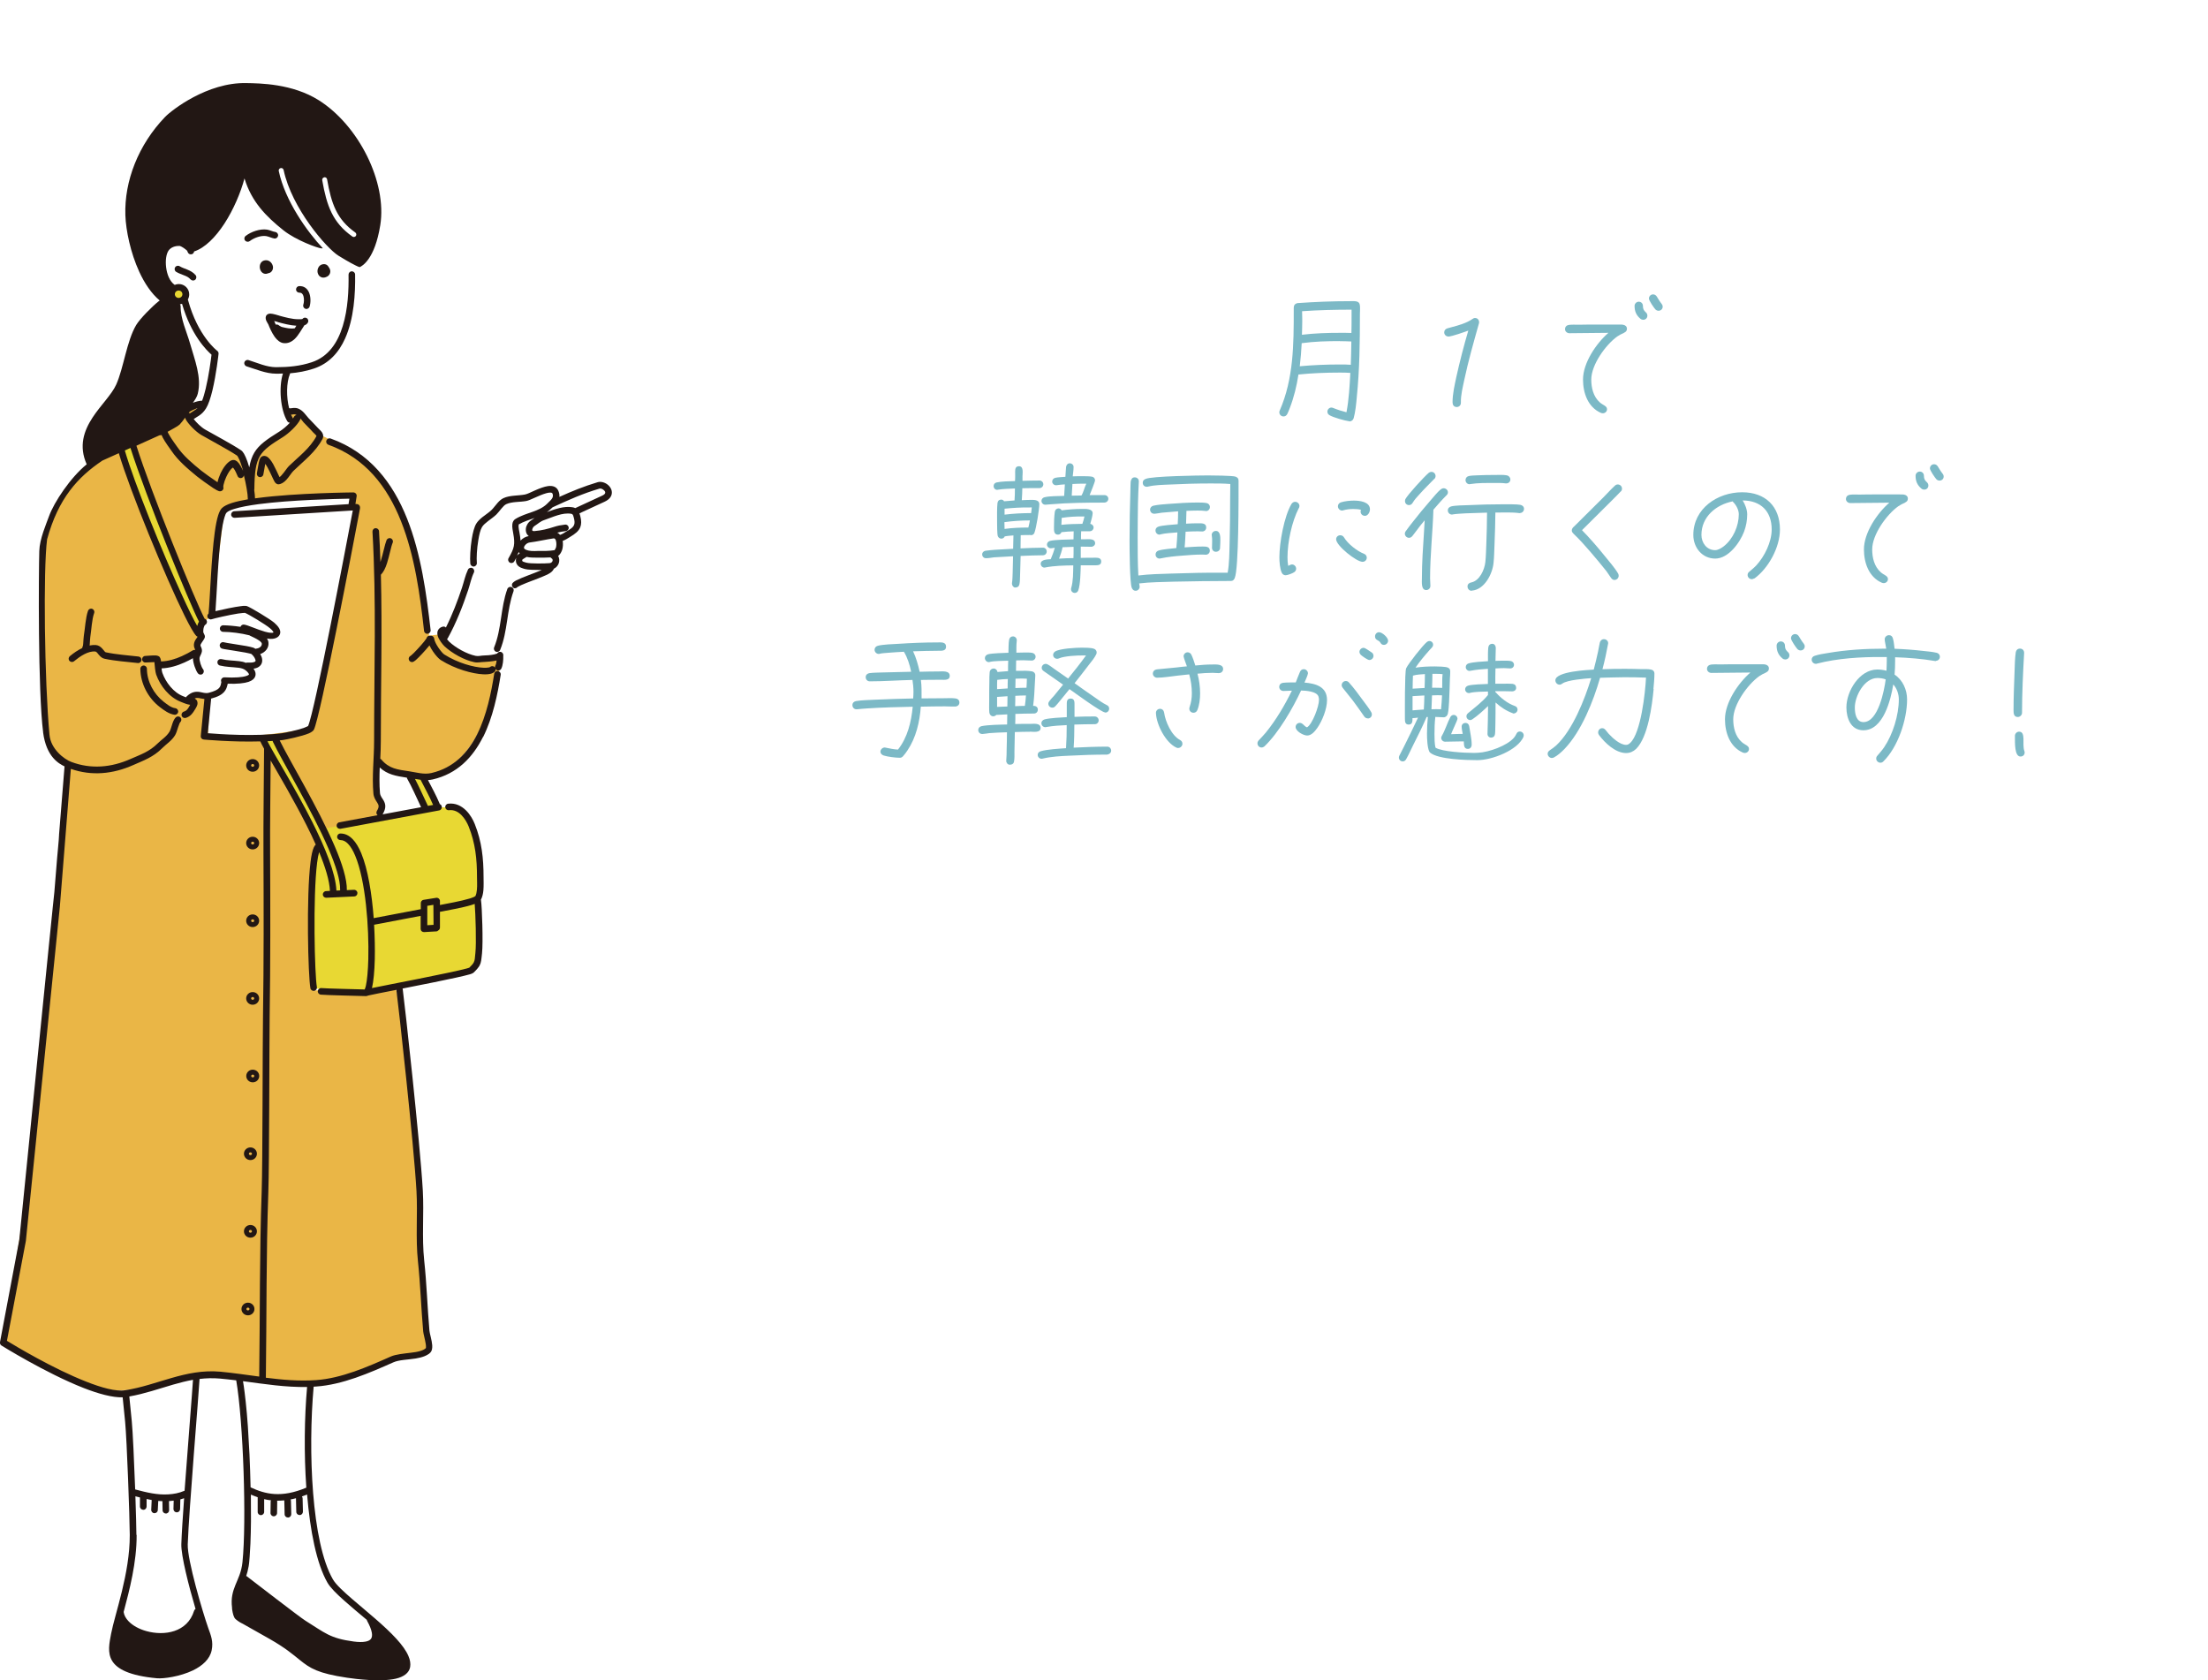 <?xml version="1.0" encoding="UTF-8"?>
<svg id="_レイヤー_11" data-name="レイヤー_11" xmlns="http://www.w3.org/2000/svg" xmlns:xlink="http://www.w3.org/1999/xlink" viewBox="0 0 286.02 217.64">
  <defs>
    <style>
      .cls-1, .cls-2 {
        fill: none;
      }

      .cls-3, .cls-4, .cls-5, .cls-6 {
        fill-rule: evenodd;
      }

      .cls-3, .cls-7 {
        fill: #fff;
      }

      .cls-4 {
        fill: #eab646;
      }

      .cls-2 {
        stroke: #999;
        stroke-width: .3px;
      }

      .cls-8 {
        fill: url(#_グリッド_0.5_インチ_線_4);
      }

      .cls-9 {
        fill: url(#_グリッド_0.5_インチ_線_4-2);
      }

      .cls-5 {
        fill: #005182;
      }

      .cls-10 {
        fill: #7cb9c6;
      }

      .cls-11 {
        fill: #221714;
      }

      .cls-6 {
        fill: #e8d833;
      }

      .cls-12 {
        clip-path: url(#clippath);
      }
    </style>
    <clipPath id="clippath">
      <rect class="cls-1" x="-61.8" y="217.64" width="400" height="452.77"/>
    </clipPath>
    <pattern id="_グリッド_0.5_インチ_線_4" data-name="グリッド 0.5 インチ (線) 4" x="0" y="0" width="72" height="72" patternTransform="translate(-17905.48 -4588.49) rotate(90) scale(.39)" patternUnits="userSpaceOnUse" viewBox="0 0 72 72">
      <g>
        <rect class="cls-1" width="72" height="72"/>
        <g>
          <line class="cls-2" x1="54" y1="71.75" x2="54" y2="144.25"/>
          <line class="cls-2" x1="18" y1="71.75" x2="18" y2="144.25"/>
        </g>
        <g>
          <line class="cls-2" x1="71.75" y1="18" x2="144.25" y2="18"/>
          <line class="cls-2" x1="71.75" y1="54" x2="144.25" y2="54"/>
        </g>
        <g>
          <line class="cls-2" x1="-.25" y1="18" x2="72.25" y2="18"/>
          <line class="cls-2" x1="54" y1="-.25" x2="54" y2="72.25"/>
          <line class="cls-2" x1="-.25" y1="54" x2="72.25" y2="54"/>
          <line class="cls-2" x1="18" y1="-.25" x2="18" y2="72.25"/>
        </g>
        <g>
          <line class="cls-2" x1="-72.25" y1="18" x2=".25" y2="18"/>
          <line class="cls-2" x1="-72.25" y1="54" x2=".25" y2="54"/>
        </g>
        <g>
          <line class="cls-2" x1="54" y1="-72.25" x2="54" y2=".25"/>
          <line class="cls-2" x1="18" y1="-72.25" x2="18" y2=".25"/>
        </g>
      </g>
    </pattern>
    <pattern id="_グリッド_0.5_インチ_線_4-2" data-name="グリッド 0.5 インチ (線) 4" patternTransform="translate(-17905.48 -4587.81) rotate(90) scale(.39)" xlink:href="#_グリッド_0.5_インチ_線_4"/>
  </defs>
  <g id="_方眼紙" data-name="方眼紙">
    <g class="cls-12">
      <g>
        <rect class="cls-7" x="-98.72" y="45.63" width="473.84" height="631.78"/>
        <rect class="cls-8" x="-98.72" y="45.63" width="473.84" height="631.78"/>
      </g>
      <g>
        <rect class="cls-7" x="-98.72" y="-579.16" width="473.84" height="631.78"/>
        <rect class="cls-9" x="-98.72" y="-579.16" width="473.84" height="631.78"/>
      </g>
    </g>
  </g>
  <g>
    <polygon class="cls-7" points="28.12 80.44 27.58 78.15 28.66 66.68 30.54 65.41 35.96 64.42 45.68 64.01 45.58 65.46 46.25 65.9 40.16 94.33 35.43 95.48 26.55 95.22 26.91 90.22 27.16 79.74 28.12 80.44"/>
    <polygon class="cls-7" points="24.16 90.68 21.58 89 20.28 85.88 22.87 85.88 25.64 84.47 25.64 82.85 26.27 80.3 28.2 79.62 31.9 78.83 35.96 81.92 35.17 82.35 34.01 82.35 34.37 83.44 32.93 84.56 33.57 85.74 32.17 86.21 32.54 87.47 29.67 88.24 29.22 88.15 28.49 89.59 26.91 90.22 25.19 90 24.16 90.68"/>
    <polygon class="cls-7" points="64.12 85.08 60.87 85.31 57.02 83 57.15 82.09 58.86 80.44 61.06 73.98 61.6 70.01 62.14 67.88 63.97 66.16 65.64 64.62 68.94 64.23 71.59 63.26 72.64 64.79 78 62.78 79.01 63.82 74.62 66.32 75.1 67.88 72.26 70.76 72.06 73.13 68.23 75.02 65.92 76.56 64.12 85.08"/>
    <path class="cls-7" d="M41.95,18.47l6.39,9.68s-1.98,4.63-2.33,6.19c-.35,1.55-1.29,11.76-4.89,12.91-3.6,1.15-4.18.62-4.18.62,0,0-.58,5.24,0,6.06s1.11.62,1.11.62l-4.67,4.04-1.15,2.89-1.09-2.56-5.37-3.66-1.33-1.06,2.17-1.63,1.49-7.15s-3.27-2.99-4.1-6.3c-.83-3.31-3.04-2.43-3.04-2.43l-.47-6.68,3.95-.3,1.82-8.56,15.68-2.68Z"/>
    <polyline class="cls-7" points="39.28 176.79 40.45 179.22 39.86 188.66 41.8 202.92 42.89 205.18 50.5 212.1 47.5 215.1 39.58 212.23 31.15 205.31 32.15 200.23 31.33 178.36 31.89 177.05"/>
    <polyline class="cls-7" points="25.31 176.79 25.31 180.79 23.8 200.36 26.49 211.14 18.75 213.32 15.01 210.71 17.36 199.75 16.4 180.14"/>
    <path class="cls-4" d="M37.28,53.28s.72-.74,3.67,2.87c0,0,3.94,1.07,8.83,6.85,0,0,5.47,6.9,5.8,19.34l1.79-.23s1.07,2.8,4.09,3.32l3.51-.31s-2.68,21.65-16.05,13.45c0,0-.41,2.49-.04,4.23,0,0,1.67,1.65.22,2.91,0,0-4.93,1.5-7.21,1.97,0,0-3.18,5.94-1.25,20.62l10.46-.59s1.57,3.33,1.91,12.27c.34,8.94,1.51,10.74,1.36,20.32,0,0,.25,7.22.69,11.81.44,4.59.59,3,.59,3,0,0-2.27.62-4.43.93-2.16.31-8.03,4.35-14.75,3.14,0,0-7.96-1.56-10.93-1.07,0,0-9.42,3.35-14.06,1.32l-10.81-5.06-.16-1.44,2.55-15.81,3.48-35.36.86-2.88-.3-1.89,1.81-17.63s-1.92-.3-2.75-2.61l-.53-15.53.07-11.87s1.97-6.51,6.59-9.48c4.62-2.97,8.64-3.91,8.64-3.91,0,0,3.34-3.13,4.71-3.37l-1.04,1.89,6.55,4.46,1.27,4.37.97-4.71s3.85-2.59,4.33-3.68l-.43-1.62h0Z"/>
    <path class="cls-6" d="M55.16,100.83l1.68,3.8s3.77-.96,4.92,4.28c0,0,1.21,5.84-.06,7.71,0,0,.83,7.18.09,8.46-.74,1.28-3.84,1.38-6.95,2.06l-7.53,1.29-6.72-.41s-.75-14.48.26-17.97l.63-.61s-7.11-12.9-7.47-13.5l1.65-.35,6.32,11.74,12.9-2.38-1.77-4.31,2.05.18h0Z"/>
    <path class="cls-6" d="M26.27,80.3l-9-22.52-1.5.62s8.26,22.09,9.75,23.53l.75-1.63h0Z"/>
    <path class="cls-6" d="M23.24,38.87s1.6-1.16.11-1.7c0,0-1.07,0-1.15.6,0,0,.49,1.2,1.05,1.1h0Z"/>
    <path class="cls-3" d="M46.25,65.9l-6.09,28.43s-10.25,1.85-13.21.86l.23-4.64c-.15-.49-1.11-.8-1.84-.62-.57.14-.84.82-1.6.5-1.34-.56-3.12-3.33-3.23-3.99-.1-.62,5.11-1.74,5.2-2.35.07-.5.21-1.01.46-1.5l-.31-1.46,1.52-1.4,1.61-13.03s.04-1.85,7.28-1.9l9.66-.8-.34,1.47.68.44h0Z"/>
    <path class="cls-11" d="M62.58,95.47c1.27-2.54,1.88-5.54,2.28-8.06.04-.23-.12-.45-.35-.49-.23-.04-.45.12-.49.35-.39,2.45-.97,5.35-2.2,7.82-1.2,2.39-3.03,4.37-5.95,5.04-.97.22-1.94-.09-2.88-.23-1.49-.22-2.58-.33-3.58-1.51-.04-.05-.1-.09-.15-.11.04-.76.07-1.53.07-2.28,0-7.2.19-14.38.01-21.56.32-.31.6-.86.8-1.51.3-.94.5-2.09.73-2.64.09-.22-.02-.47-.24-.56-.22-.09-.47.02-.56.24-.23.57-.44,1.74-.75,2.7-.01.04-.03.08-.04.12-.04-1.33-.1-2.65-.18-3.98-.01-.23-.22-.41-.45-.4-.23.01-.41.22-.4.45.52,9.04.21,18.06.21,27.13,0,2.24-.29,4.54-.09,6.78.04.49.26.82.47,1.15.09.15.19.29.2.46.02.18-.05.38-.22.66-.11.18-.07.42.09.55l-4.96.92c-.23.04-.38.27-.34.5.04.23.27.38.5.34l12.78-2.38c.23-.04.38-.27.34-.5-.03-.15-.13-.27-.26-.32,0-.02-.01-.04-.02-.06-.46-1.09-1.01-2.09-1.51-3.05.2-.01.4-.04.6-.08,3.2-.73,5.21-2.88,6.52-5.49ZM54.56,104.55l-5,.93c.51-.84.38-1.34.14-1.78-.16-.3-.44-.56-.48-1-.09-1.09-.07-2.19-.03-3.29,1,.92,2.09,1.1,3.52,1.32,0,.06.02.11.06.17.53.91,1.2,2.44,1.78,3.66ZM56.1,104.26l-.67.12c-.53-1.09-1.15-2.5-1.67-3.49.24.04.48.08.72.11.52,1.03,1.12,2.09,1.62,3.25Z"/>
    <path class="cls-11" d="M55.4,82.09c-.23.03-.44-.14-.47-.38-.5-4.53-1.2-9.73-2.99-14.22-1.76-4.42-4.59-8.16-9.4-9.88-.22-.08-.34-.32-.26-.55.08-.22.32-.34.55-.26,5.05,1.81,8.05,5.73,9.9,10.37,1.82,4.57,2.53,9.84,3.05,14.44.03.23-.14.45-.38.47Z"/>
    <path class="cls-11" d="M64.36,86.79c-.07-.04-.13-.09-.17-.16.03.14-.02.28-.12.38-.11.11-.28.2-.51.26-.24.06-.57.09-.96.07-1.37-.06-3.62-.66-5.51-1.85-.23-.15-.64-.57-.99-1.09-.18-.26-.34-.54-.47-.81-.02.03-.05.06-.07.09-.5.62-1.3,1.47-1.7,1.82-.17.14-.3.22-.37.24-.23.07-.46-.06-.53-.29-.06-.21.05-.43.24-.51.03-.02.24-.2.41-.37.57-.57,1.42-1.52,1.64-1.89h0c.04-.19.19-.33.39-.34.04,0,.08,0,.12,0,.23-.03.45.13.48.37.05.36.3.81.57,1.21.27.39.57.74.74.85,1.75,1.11,3.82,1.67,5.09,1.72.25.01.46,0,.63-.03.09-.02.16-.02.2-.06.17-.16.44-.16.6.01.02.02.04.05.06.07-.02-.09,0-.19.04-.27.09-.18.14-.42.16-.66-.58.13-1.37.18-1.6.19-.45,0-.83.13-1.29.03-1.29-.26-2.9-1.16-3.85-2.05-.23-.22-.74-.84-.89-1.36-.09-.32-.06-.61.1-.83.11-.15.27-.29.54-.36.16-.05.32,0,.42.11.83-1.65,1.51-3.44,2.08-5.14.26-.79.42-1.6.78-2.36.1-.21.36-.3.57-.2.21.1.3.36.2.57-.35.73-.49,1.51-.74,2.26-.7,2.1-1.57,4.31-2.65,6.26-.03.05-.06.09-.1.12.11.14.21.25.28.32.85.8,2.28,1.6,3.43,1.84.39.08.72-.05,1.11-.05.19,0,.83-.03,1.32-.14.13-.03.3-.09.36-.11.08-.15.26-.25.44-.22.23.04.39.26.35.49,0,.01,0,.02,0,.04.02.49-.04,1.23-.26,1.66-.11.21-.37.29-.58.18Z"/>
    <path class="cls-11" d="M64.24,84.41c-.22-.09-.32-.34-.23-.56.98-2.4.83-5.14,1.71-7.56.08-.22.33-.33.55-.25.22.08.33.33.25.55-.89,2.43-.74,5.18-1.73,7.59-.09.22-.34.32-.56.23Z"/>
    <path class="cls-11" d="M66.48,76.14c.19.11.42.06.55-.1.04-.02.28-.16.48-.25.8-.36,2.13-.82,2.77-1.1.25-.11.68-.27,1-.49.22-.15.38-.33.47-.54.66-.31.87-1.1.55-1.66.05-.04.11-.08.15-.13.19-.19.33-.51.38-.69.09-.3.12-.72.06-1.12.33-.12.63-.31.93-.5.69-.41,1.15-.77,1.35-1.28.14-.36.16-.81,0-1.43-.03-.12-.07-.24-.11-.36l3.27-1.51c.64-.3.88-.7.92-1.06.06-.44-.19-.89-.58-1.18-.38-.28-.87-.4-1.26-.28-1.79.54-3.31,1.16-4.95,1.9.03-.24-.01-.5-.14-.8-.22-.5-.7-.68-1.33-.6-.51.07-1.15.32-1.73.58-.51.23-.98.46-1.25.51-.88.17-1.97.09-2.79.47-.26.12-.51.33-.74.59-.28.31-.54.68-.78.92-.32.32-.8.63-1.22.96-.32.26-.61.54-.79.84-.25.41-.45,1.16-.58,1.99-.19,1.18-.25,2.52-.19,3.17.02.23.23.41.46.39.23-.02.41-.23.39-.46-.06-.61,0-1.86.19-2.96.11-.7.26-1.33.47-1.68.17-.29.48-.54.8-.79.38-.29.78-.57,1.07-.85.21-.21.44-.51.68-.8.19-.22.38-.44.6-.54.77-.35,1.78-.25,2.6-.41.52-.1,1.64-.74,2.56-1,.2-.06.38-.09.55-.09.12,0,.22.02.27.12.14.3.04.53-.11.73-.1.13-.22.25-.35.37-.02.01-.03.03-.05.05-.06.05-.11.11-.16.16-.54.54-1.21.81-1.89,1.06-.77.27-1.56.51-2.25.94-.2.12-.34.35-.38.64-.06.4.07.96.11,1.2.26,1.45.15,1.92-.6,3.22-.12.2-.05.47.16.58.2.12.46.05.58-.16.09-.16.17-.31.25-.45-.07.27-.05.49.01.67.1.29.33.48.6.6.2.09.42.14.55.18.3.09,1.3.12,2.15.12-.07.03-.14.06-.2.08-.74.32-2.38.89-3.1,1.26-.28.14-.45.3-.51.39-.12.2-.05.46.15.58ZM66.98,71.96c.08-.16.15-.31.21-.45.04.06.08.12.13.17-.07.04-.13.09-.19.13-.06.05-.11.1-.15.15ZM69.28,67.07c-.15.11-.31.22-.49.34-.37.23-.62.65-.67,1.04-.04.31.03.61.2.82.05.06.11.12.17.17h0c-.39.05-.78.28-1.06.58-.02-.32-.07-.68-.15-1.11-.03-.14-.09-.42-.11-.69,0-.1.01-.25.02-.29.64-.38,1.36-.59,2.06-.84.01,0,.02,0,.03-.01ZM74.51,65.81c-.1-.05-.22-.09-.37-.11-1.08-.18-2.26.25-3.3.63.21-.14.42-.31.61-.5.04-.04.08-.08.13-.12,2.1-.97,3.88-1.77,6.07-2.42.16-.05.36.03.51.15.14.1.26.24.24.39-.02.15-.17.27-.44.39l-3.46,1.6ZM72.2,68.99c.33-.09.65-.15,1.1-.2.23-.03.4-.24.37-.47-.03-.23-.24-.4-.47-.37-.59.07-.98.15-1.41.29-.82.26-1.58.47-2.57.55-.11,0-.19,0-.24-.04-.07-.07-.03-.2.01-.31.05-.12.13-.23.24-.3.49-.31.75-.61,1.3-.79,1.04-.35,2.32-1,3.47-.8.15.03.21.12.25.23.03.1.06.2.09.3.1.39.12.67.03.9-.14.36-.51.57-1,.86-.27.16-.52.35-.82.44-.1-.12-.21-.22-.35-.28ZM69.58,71.37c-.52,0-.97.04-1.46-.17-.12-.05-.2-.11-.23-.19-.05-.12.03-.26.12-.38.14-.18.36-.33.58-.36.91-.11,2.23-.41,3.14-.54h0c.18,0,.24.16.29.32.08.29.06.64,0,.87-.02.08-.15.29-.18.34-.74.12-1.49.11-2.24.1ZM68.23,72.89c-.1-.03-.27-.06-.43-.13-.06-.03-.13-.05-.15-.12-.01-.04-.01-.08,0-.14.03-.02.11-.08.16-.12.15-.09.31-.18.41-.25.44.11.88.09,1.36.1.58,0,1.16.01,1.74-.03.03.05.08.09.13.12.28.16.12.58-.24.62-.62.06-2.55.08-2.97-.05Z"/>
    <path class="cls-11" d="M42.38,35.82c-.41.22-.71.15-.92,0-.24-.17-.37-.5-.33-.82.04-.33.24-.63.56-.74.27-.09.47-.04.62.04.12.07.21.17.27.3.03.03.05.06.07.1.14.22.18.48.09.71-.06.16-.17.31-.37.42Z"/>
    <path class="cls-11" d="M5.58,94.84c.42,3.28,2.12,4.09,2.78,4.43l-.71,8.82s0,.03,0,.05c0,.45-.26,2.99-.25,2.98l-.36,4.44c-.02-.07-4.54,45.02-4.54,45.02L0,173.84c-.03.17.04.35.19.44,0,0,5.74,3.58,10.64,5.5,1.94.76,3.75,1.25,5.06,1.21.05.61.27,2.61.32,3.18.22,2.25.59,12.38.6,14.64.02,4.99-1.93,10.24-2.42,12.81-.22,1.18-.51,2.45.14,3.51.63,1.03,2.2,1.92,5.82,2.25.82.07,2.96-.21,4.66-1.03,1.21-.59,2.18-1.45,2.41-2.6.23-1.13-.09-1.9-.45-2.9-.71-2.01-2.72-8.81-2.65-10.82.15-4.32,1.43-19.49,1.53-21.42.85-.1,1.72-.13,2.63-.05.71.06,1.42.15,2.12.23.92,5.37,1.35,18.3.81,23.54-.13,1.3-.58,2.14-.92,2.98-.34.85-.59,1.7-.43,2.93,0,.1,0,.19.02.28.08.48.19.99.44,1.2.34.29.61.45.91.59l3.45,1.95c2.07,1.17,3.08,2.05,3.94,2.74,1.35,1.09,2.34,1.74,6.15,2.31,1.07.16,4.33.58,6.31.12,1.03-.24,1.72-.75,1.85-1.51.07-.44,0-.92-.23-1.44-.29-.68-.83-1.42-1.53-2.19-1.55-1.71-3.88-3.56-5.72-5.15-1.17-1.01-2.14-1.9-2.53-2.58-2.76-4.78-3.23-16.66-2.49-24.95.11,0,.21-.01.32-.02,3.43-.23,6.91-1.76,10-3.13.73-.33,1.9-.34,2.9-.5.8-.13,1.5-.36,1.91-.78.17-.17.26-.51.23-.93-.04-.63-.33-1.52-.36-1.89-.27-3.03-.35-6.07-.68-9.1-.32-2.97-.01-6.08-.18-9.07-.35-6.14-2.35-24.27-2.6-26.06,0-.03-.01-.06-.02-.09,1.32-.26,2.77-.55,4.12-.82,2.06-.42,3.87-.81,4.59-1.02.28-.08.45-.18.49-.22.41-.4.64-.67.78-.93.21-.39.22-.76.31-1.55.16-1.43,0-6.09-.13-6.88,0-.02,0-.05-.02-.07,0-.01.02-.03.02-.04.17-.32.27-.75.31-1.2.05-.6.02-1.24.02-1.7,0-2.44-.23-4.61-1.14-6.88-.21-.53-.58-1.22-1.13-1.76-.59-.58-1.36-.99-2.32-.87-.23.03-.4.24-.37.47.03.23.24.4.47.37.67-.08,1.21.22,1.62.63.45.45.76,1.04.94,1.48.87,2.17,1.08,4.23,1.08,6.56,0,.44.04,1.05-.01,1.62-.03.31-.08.61-.2.84-.03.02-.12.07-.19.11-.15.07-.33.13-.54.2-1.15.35-3.01.67-3.86.84v-.45s0-.08,0-.13c-.04-.23-.26-.39-.49-.35l-1.63.26c-.21.03-.36.21-.36.42v.79s-6.1,1.16-6.1,1.16c-.24-3.14-.75-6.34-1.62-8.42-.32-.76-.69-1.38-1.1-1.8-.47-.49-1.01-.75-1.6-.74-.24,0-.42.2-.42.43,0,.24.2.42.43.42.37,0,.69.18.98.48.35.36.66.89.93,1.54,1.36,3.24,1.8,9.28,1.7,13.39-.04,1.49-.15,2.73-.32,3.48-.04.18-.11.36-.15.46-.99-.03-5.02-.12-5.6-.18-.23-.03-.44.14-.47.38-.03.23.14.44.38.47.63.07,5.25.17,5.82.19.09,0,.18-.01.28-.06.04,0,.07-.01.11-.03.02,0,.06-.01.09-.02.44-.1,1.8-.37,3.5-.7,0,.02,0,.03,0,.05.25,1.79,2.25,19.87,2.6,25.99.17,3.01-.13,6.13.19,9.12.32,3.03.41,6.06.68,9.09.03.32.24,1.03.33,1.62.02.16.04.32.03.44,0,.03-.01.08-.02.1-.18.17-.43.28-.73.37-.36.11-.78.17-1.2.22-.94.12-1.93.2-2.6.49-3,1.33-6.37,2.83-9.71,3.06-2.19.15-4.34-.04-6.48-.31,0-.02,0-.04,0-.06.11-8.21.03-15.85.32-24,.13-3.64.12-18.82.17-22.69.11-7.02.09-14.22.06-21.24-.02-3.83.04-7.79.07-11.96,1.24,2.15,3.06,5.25,4.63,8.35.43.85.84,1.7,1.21,2.54-.09.09-.19.22-.26.39-.17.37-.31,1.01-.41,1.84-.57,4.49-.32,14.85-.02,16.38.04.23.27.38.5.34.23-.04.38-.27.34-.5-.29-1.5-.53-11.7.03-16.11.07-.56.16-1.03.26-1.36.79,1.91,1.34,3.67,1.4,5.02h0s-.51.03-.51.03c-.23.01-.42.21-.41.45.01.24.21.42.45.41l3.62-.17c.24-.01.42-.21.41-.45-.01-.24-.21-.42-.45-.41l-.92.04c.03-1.39-.6-3.42-1.57-5.68-2.14-4.99-5.88-11.14-7.13-13.71.14-.02.28-.03.41-.05.44-.06,2.48-.48,3.39-.87.35-.15.56-.34.63-.47.83-1.63,5.04-23.7,5.84-27.94l.13-.7c.02-.12,0-.19,0-.19h0s0,0,0,0c-.01-.23-.22-.41-.45-.4h-.14s.16-1.01.16-1.01c.02-.12-.02-.25-.1-.34-.08-.09-.2-.15-.33-.15,0,0-7.35.06-12.37.72-.12.02-.25.03-.37.05,0-.01,0-.03,0-.05,0-.24-.04-.6-.1-1.03.01-.04.02-.08.02-.12.02-2.14.18-3.36.72-4.28.55-.92,1.47-1.52,2.98-2.46.72-.45,1.85-1.49,2.23-2.25.03-.05.04-.11.04-.17.13.16.25.33.39.5.4.44.84.84,1.24,1.3.08.09.22.21.34.33.04.04.09.11.11.15-.85,1.61-2.33,2.68-3.59,3.91-.24.24-.57.78-.94,1.18-.08.09-.17.18-.26.24-.01-.03-.03-.05-.04-.08-.2-.41-.48-1.05-.77-1.58-.26-.47-.56-.85-.81-.99-.22-.12-.44-.13-.64-.04-.1.05-.24.17-.33.42-.13.38-.24,1.28-.34,1.75-.05.23.09.46.32.51.23.05.46-.09.51-.32.07-.31.14-.82.22-1.23,0-.05.02-.11.03-.16.1.13.2.29.3.47.37.67.72,1.53.91,1.85.16.27.38.33.47.33.35,0,.73-.23,1.06-.59.35-.38.66-.91.9-1.14,1.34-1.3,2.89-2.45,3.78-4.16.15-.29.1-.58-.07-.84-.14-.21-.39-.41-.51-.55-.4-.45-.84-.86-1.24-1.3-.41-.46-.68-.93-1.26-1.2-.23-.11-.47-.12-.7-.11-.19.01-.38.08-.55.03-.37-1.44-.36-3.33.11-4.44.01-.03.02-.05.02-.08,1.04-.09,2.05-.27,3.07-.61,1.97-.65,3.25-2.1,4.05-3.89,1.16-2.57,1.34-5.85,1.3-8.29,0-.24-.2-.42-.43-.42-.24,0-.42.2-.42.43.03,1.95-.07,4.45-.75,6.66-.65,2.12-1.84,3.97-4.02,4.69-1.51.5-3.02.64-4.61.64-1.23,0-2.42-.56-3.58-.92-.22-.07-.46.06-.53.28-.07.22.06.46.28.53,1.23.38,2.52.95,3.83.95.3,0,.59,0,.88-.02-.57,1.76-.32,4.73.56,6.17.08.13.21.2.34.2-.42.46-.96.9-1.35,1.14-1.66,1.03-2.66,1.73-3.26,2.74-.31.52-.51,1.12-.65,1.9-.08-.27-.16-.52-.24-.75-.14-.41-.3-.76-.44-1.01-.13-.22-.27-.38-.4-.46-1.18-.79-3.37-1.95-4.63-2.67-.52-.3-1.13-.9-1.49-1.36.24-.17.46-.29.67-.43.33-.22.63-.48.93-.96.31-.5.59-1.35.82-2.3.51-2.12.8-4.76.8-4.76.02-.15-.05-.3-.17-.39,0,0-2.51-1.87-3.79-6.6,0-.02-.01-.04-.02-.05.12-.2.18-.42.18-.67,0-.73-.6-1.33-1.35-1.33-.19,0-.36.04-.53.11-.01-.01-.02-.02-.04-.03-.63-.47-.96-1.36-1.07-2.24-.11-.87,0-1.74.33-2.2.3-.4.85-.6,1.37-.57.03,0,.07,0,.1,0,.29.12.6.32.92.61.03.05.05.11.07.17.07.23.3.35.53.29.17-.05.29-.2.3-.36,1.4-.45,2.78-1.85,3.93-3.61,1.18-1.82,2.11-4.01,2.6-5.85.91,3,2.76,4.9,5.06,6.73,1.61,1.28,4.43,2.3,4.91,2.33.06,0,.12,0,.17-.02-2.04-2.17-4.88-6.14-5.7-10-.04-.17.07-.34.25-.38.17-.04.34.07.38.25,1.05,4.96,5.56,10.13,7.09,11.09.4.25,1.44.88,2.19,1.25.24.12.44.21.57.24.31-.13,1.96-1,2.67-5.44.89-5.57-2.8-12.92-7.97-16.18-3.43-2.16-7.64-2.19-9.4-2.22-5.03-.11-9.65,3.5-10.5,4.38-3.46,3.59-5.3,8.31-5.15,12.74.07,1.98.67,4.86,1.79,7.3.69,1.51,1.59,2.85,2.66,3.74-.05.03-.1.07-.15.11-.82.65-2.42,2.26-2.9,3.07-1.23,2.07-1.62,5.56-2.59,7.72-.59,1.3-2.02,2.67-3.06,4.26-1.13,1.73-1.81,3.7-.76,6.06,0,0,0,0,0,0-2.1,1.7-4.23,4.91-4.88,6.72-.36,1.01-1.22,2.94-1.26,4.51-.08,2.66-.19,18.14.5,23.5ZM6.09,69.92c.73-5.52,0-.03.01-.05,1.45-5.33,4-8.09,7.16-10.21l2.13-.96c1.46,4.91,6.01,15.97,8.51,21.03.68,1.38,1.23,2.33,1.52,2.63.05.05.12.09.18.11-.09.13-.19.27-.28.41-.14.24-.22.49-.2.75,0,.13.05.27.11.4.02.04.04.11.06.15-.1-.02-.21,0-.3.05-.44.27-.93.53-1.44.76-.83.37-1.74.65-2.63.68-.02,0-.04,0-.06,0,0-.06-.01-.11-.02-.16-.04-.25-.14-.4-.19-.45-.07-.06-.22-.14-.45-.16-.4-.03-1.2.06-1.37.06-.24,0-.42.19-.42.43,0,.24.19.43.43.42.13,0,.82-.03,1.16-.05.03.41.12,1.32.23,1.61.53,1.49,1.71,2.97,3.23,3.55.22.08.56.24.89.32.1.02.2.04.29.05-.01.02-.02.03-.03.05-.21.36-.37.71-.79.83-.23.07-.35.31-.29.53.07.23.31.35.53.29.64-.19.94-.66,1.27-1.21.19-.32.36-.63.19-1.02-.04-.09-.12-.17-.2-.21-.03-.04-.06-.07-.1-.09.28-.1.52-.06.77,0,.16.03.32.06.49.08l-.47,4.79c-.01.11.02.23.1.31.07.09.18.14.29.15,0,0,3.71.35,7.32.24.11.23.27.56.49.95,0,0,0,.02,0,.02-.03,4.71-.1,9.14-.08,13.42.03,7.02.05,14.2-.06,21.22-.06,3.87-.04,19.04-.17,22.68-.29,8.15-.21,15.78-.32,23.98-1.67-.22-3.34-.47-5.02-.63-2.29-.21-4.34.24-6.36.82-1.96.56-3.88,1.26-5.99,1.58-1.21.19-3.06-.33-5.06-1.12-4.24-1.66-9.11-4.58-10.25-5.28l2.46-12.98s0-.03,0-.04c0,0,4.38-43.11,4.39-43.17l1.43-17.89c2.69.94,5.44.68,8.09-.5,1.33-.59,2.58-1.01,3.77-2.21.55-.55,1.18-.91,1.64-1.65.14-.23.27-.63.39-1.03.05-.16.11-.32.17-.46.04-.08.07-.16.11-.2.18-.16.19-.43.04-.6-.16-.18-.43-.19-.6-.04-.17.15-.33.45-.45.81-.13.38-.24.83-.38,1.06-.42.68-1.01,1-1.51,1.5-1.11,1.11-2.28,1.48-3.52,2.03-2.52,1.12-5.14,1.35-7.69.39-.96-.36-2.66-1.68-2.83-3.51-.65-6.99-.82-21.47-.31-25.3ZM42,22.96c.17-.03.34.09.37.26.55,3.14,1.24,5.18,3.65,6.89.14.1.18.3.08.45-.1.14-.3.18-.45.08-2.57-1.82-3.32-3.97-3.91-7.3-.03-.17.09-.34.26-.37ZM37.7,53.7s.06,0,.09,0c.17-.02.34-.07.51,0,.04.02.07.04.11.06-.14.02-.26.1-.33.23-.04.07-.08.15-.13.22-.01-.04-.03-.07-.05-.11-.07-.12-.14-.25-.21-.4ZM56.15,119.79l-.8.05v-2.51s.79-.13.79-.13l.02,2.59ZM48.19,127.95c.19-.8.32-2.12.36-3.71.03-1.34,0-2.88-.09-4.47.01,0,.03,0,.04,0l5.99-1.14v1.67c0,.12.04.23.12.31.09.08.2.12.32.12l1.57-.09c.11,0,.21-.05.28-.13.13-.07.21-.21.21-.37v-2.05s.05,0,.08,0c.83-.17,2.8-.5,4.01-.87.15-.04.28-.09.41-.14.11,1.28.23,5.1.09,6.35-.07.63-.05.93-.22,1.24-.1.19-.28.38-.57.67-.05.02-.19.06-.32.1-1.05.29-3.71.83-6.34,1.36-2.41.48-4.8.94-5.95,1.18ZM25.78,80.52c-.06.09-.11.19-.15.3-.03.08-.06.17-.08.26-.48-.82-1.17-2.23-1.96-3.97-2.57-5.6-6.2-14.57-7.42-18.76l.73-.33c1.98,6.22,7.66,20.19,8.88,22.5ZM23.63,38.11c0,.27-.22.48-.49.48s-.49-.21-.49-.48c0-.27.22-.48.49-.48s.49.21.49.48ZM24.98,52.19s0-.01.01-.02c.28-.39.54-.79.63-1.18.53-2.12-.41-4.41-.99-6.46-.44-1.56-1.25-3.21-1.23-4.85,0-.1-.03-.19-.09-.27.1-.01.19-.03.27-.06,1.17,4.05,3.19,6.04,3.82,6.59-.08.68-.35,2.72-.76,4.42-.14.58-.29,1.11-.46,1.54-.39,0-.83.13-1.21.28ZM24.62,53.54c-.05-.03-.11-.05-.17-.05.05-.07.1-.13.13-.17.11-.07.44-.25.81-.39.06-.02.13-.05.19-.07-.16.15-.32.26-.5.37-.15.09-.3.19-.47.3ZM31.53,61.07c-.25-.56-.54-1.07-.8-1.29-.26-.22-.52-.25-.76-.15-.52.22-1.05.93-1.4,1.68-.18.4-.32.81-.39,1.15l-.08-.05c-.67-.44-1.66-1.16-1.99-1.42-1.21-.98-2.36-1.95-3.19-3.16-.19-.28-.63-.86-.94-1.39-.11-.19-.21-.36-.27-.51.21-.11.57-.32.84-.47.33-.18.61-.36.72-.47.19-.19.46-.55.72-.9.01.08.04.17.09.26.27.51,1.24,1.56,2.03,2.01,1.24.72,3.41,1.86,4.58,2.64.05.03.09.1.14.19.13.21.25.51.37.85.11.31.21.65.31,1.01ZM32.18,64.66c-.82.14-1.55.3-2.12.48-.63.2-1.09.44-1.33.69-.17.17-.33.48-.47.92-.17.54-.32,1.3-.44,2.19-.46,3.34-.61,8.53-.8,10.5,0,0,0,.02,0,.03-.13.11-.2.29-.14.47.07.22.32.34.54.27.36-.12,2.2-.55,3.42-.74.39-.06.82-.09.89-.09.49.19,2.68,1.51,3.24,1.99.1.08.28.24.4.42.02.03.05.08.06.12-.07.05-.18.06-.3.05-.24,0-.52-.06-.81-.14-1.03-.29-2.21-.86-2.71-.92-.2-.03-.39.1-.46.29-.8-.12-1.62-.19-2.24-.2-.24,0-.43.19-.43.42,0,.24.19.43.42.43.94,0,2.38.18,3.41.45.02.01.04.03.06.04.27.14.79.35,1.19.63.11.07.2.15.27.24.04.04.07.09.08.13.06.4-.34.64-.71.68-.04,0-.08.02-.12.03-.02-.01-.03-.02-.05-.04-.05-.04-.14-.09-.28-.13-.18-.06-.48-.12-.83-.19-.78-.14-1.85-.29-2.47-.4-.18-.03-.37-.07-.4-.08-.2-.08-.44,0-.54.2-.11.21-.03.47.18.58.04.02.17.07.38.1.54.1,1.81.27,2.7.44.34.06.72.16.78.18.19.15.41.41.51.68.03.09.07.19.03.26-.02.04-.07.07-.14.1-.28.12-.68.07-.97.08-.05,0-.09.01-.14.03-.27-.12-.57-.18-.84-.21-.81-.1-1.53-.08-2.32-.27-.23-.05-.46.09-.51.32-.05.23.09.46.32.51.83.2,1.57.19,2.42.29.31.04.66.12.92.34.15.12.27.24.35.36.03.05.06.09.07.13,0,.01.01.03,0,.04-.01.03-.05.05-.09.08-.07.04-.15.08-.25.11-.54.18-1.47.25-2.83.18-.24-.01-.44.17-.45.4,0,.07.01.14.04.21,0,.01,0,.03-.01.05-.05.26-.08.5-.28.72-.22.24-.61.43-1.33.62-.44.11-.79-.04-1.16-.1-.52-.08-1.06-.05-1.72.58-.03.03-.06.07-.08.11-.12-.05-.24-.1-.33-.13-1.29-.49-2.27-1.77-2.73-3.04-.05-.13-.08-.34-.1-.58,0,0,.02,0,.02,0,.99-.04,2.01-.34,2.94-.76.38-.17.75-.36,1.1-.56.01.6.35,1.59.65,1.97.15.18.41.22.6.07.18-.15.22-.41.07-.6-.23-.29-.51-1.11-.46-1.5.02-.13.1-.26.16-.39.08-.16.13-.32.15-.47.01-.15-.02-.3-.08-.45-.04-.09-.1-.18-.11-.27,0-.13.07-.24.15-.36.14-.22.31-.43.39-.63,0-.02.07-.15,0-.34-.02-.05-.14-.31-.18-.39,0-.19,0-.4.06-.6.04-.16.1-.31.23-.39.2-.13.25-.39.12-.59-.06-.09-.14-.15-.24-.18-1.26-2.4-6.9-16.31-8.83-22.4l2.99-1.35s.06-.01.09-.01h0c.06,0,.12,0,.18-.03.04.1.09.21.14.32.32.62.9,1.38,1.13,1.72.87,1.28,2.08,2.31,3.35,3.35.34.27,1.36,1.02,2.06,1.48.35.23.64.38.76.41.22.05.36-.04.43-.1.1-.09.18-.22.13-.42-.02-.07,0-.19.03-.32.06-.29.19-.66.35-1.01.23-.5.53-1,.86-1.21.03.04.08.09.12.14.17.24.34.6.49.97.09.22.34.32.56.22.14-.06.23-.19.25-.33.3,1.2.51,2.46.51,3.02,0,.06.01.12.04.17ZM34.65,96.01c.22-.01.45-.03.67-.04,0,.04.02.07.03.11,1.16,2.46,5.02,8.76,7.21,13.86.91,2.12,1.53,4.02,1.5,5.33,0,.02,0,.04,0,.06l-.48.02c-.1-2.25-1.47-5.58-3.13-8.89-2.22-4.4-4.96-8.78-5.8-10.44ZM26.91,95l.43-4.37s0-.09,0-.14c.92-.24,1.4-.54,1.68-.85.3-.33.39-.68.48-1.08,1.27.04,2.15-.06,2.69-.24.51-.17.78-.44.87-.71.07-.2.07-.43-.03-.67-.04-.1-.11-.21-.19-.33.17-.02.33-.06.47-.12.28-.12.45-.3.55-.49.1-.2.13-.42.09-.66-.03-.21-.12-.42-.24-.62.65-.23,1.17-.81,1.06-1.56-.02-.15-.09-.3-.18-.45.01,0,.03,0,.04,0,.64.11,1.16.01,1.46-.3.27-.29.27-.64.1-.98-.16-.31-.49-.62-.66-.77-.62-.52-3.06-1.98-3.53-2.15-.11-.04-.4-.06-.78,0-.86.1-2.38.43-3.31.65.17-2.16.33-6.98.77-10.14.11-.83.25-1.54.41-2.05.08-.27.16-.47.27-.58.18-.18.53-.33.98-.47.8-.25,1.9-.45,3.16-.62,4.2-.55,10.03-.68,11.76-.71l-.11.71-14.81.92c-.24.01-.41.22-.4.45.01.23.22.41.45.4l15.31-.95c-.01.07-.03.16-.05.25-.79,4.17-4.87,25.72-5.74,27.67-.07.03-.34.17-.57.25-.94.32-2.45.63-2.81.68-3.43.45-8.16.12-9.59,0ZM31.89,204.14h0c.06-.19.12-.38.17-.57.06-.23.11-.46.15-.7.02-.11.03-.23.05-.34.01-.1.02-.2.03-.3.02-.2.04-.4.05-.61.04-.56.07-1.13.1-1.7.04-.95.06-1.91.07-2.86,0-1.14,0-2.28-.01-3.42v-.05c.29.12.58.24.88.34v1.89c-.01.24.18.43.41.43.24,0,.43-.19.43-.42v-1.65c.29.07.58.12.88.15-.02.05-.04.11-.04.17l-.02,1.47c0,.24.19.43.42.43.24,0,.43-.19.43-.42l.02-1.47s0-.09-.02-.13c.3,0,.62-.01.94-.04,0,.03,0,.06,0,.09l.04,1.71c0,.24.2.42.44.42.24,0,.42-.2.42-.44l-.04-1.71c0-.07-.02-.13-.05-.19.23-.04.46-.1.7-.16,0,.01,0,.03,0,.05l.04,1.71c0,.24.2.42.44.42.24,0,.42-.2.42-.44l-.04-1.71c0-.1-.04-.19-.09-.26.22-.07.44-.16.67-.25.39,4.71,1.23,8.97,2.64,11.42.36.63,1.17,1.44,2.2,2.35.86.77,1.88,1.61,2.9,2.47,0,.05.02.1.05.15.33.6.53,1.11.6,1.53.05.32.02.58-.11.77-.14.19-.38.3-.7.36-.41.08-.93.07-1.54-.01-3.1-.41-3.76-1.15-6.26-2.7-.73-.45-6.56-4.97-7.63-5.78ZM31.49,178.9c2.76.37,5.5.8,8.29.75-.35,3.93-.41,8.64-.1,13.04-3.25,1.37-5.33.84-7.22-.04v-.02c-.03-1.4-.08-2.81-.14-4.21-.06-1.22-.13-2.43-.21-3.65-.04-.55-.08-1.1-.13-1.66-.04-.51-.09-1.03-.15-1.54-.04-.43-.09-.86-.15-1.28-.06-.46-.12-.92-.2-1.38h0ZM17.67,198.8c0-.84-.06-2.78-.13-4.99.2.05.39.1.59.15v1.18c.01.24.2.42.44.42.24,0,.42-.19.42-.43v-.97c.22.05.44.09.66.13l-.06,1.26c-.01.24.17.44.4.45.24.01.44-.17.45-.4l.06-1.19c.18.02.36.03.54.03l.02,1.18c0,.24.2.42.43.42.24,0,.42-.2.42-.43l-.02-1.18c.21-.01.41-.03.61-.06l-.03,1.08c0,.24.18.43.42.44.24,0,.43-.18.44-.41l.03-1.27c.16-.04.32-.09.49-.15-.18,2.5-.32,4.68-.36,5.94-.05,1.48.98,5.49,1.84,8.4-.09.05-.16.14-.19.24-.86,2.8-3.85,3.28-6.18,2.63-.94-.26-1.77-.71-2.32-1.29-.33-.35-.56-.74-.62-1.17,0,0,0-.02,0-.03.74-2.77,1.7-6.43,1.68-9.97ZM16.75,180.88c1.99-.35,3.83-1,5.69-1.54.84-.24,1.69-.46,2.56-.62-.1,1.65-.67,8.64-1.09,14.37-.77.32-1.37.42-2.11.47-1.42.09-2.79-.24-4.29-.64-.13-3.55-.31-7.53-.44-8.84-.05-.56-.29-2.83-.32-3.21ZM15.94,180.99h0c.04.09.11.16.2.2-.04-.01-.08-.04-.11-.08-.03-.03-.06-.07-.09-.13Z"/>
    <path class="cls-11" d="M31.74,31.16c-.14-.19-.11-.45.08-.6.71-.55,1.86-.95,2.76-.82.39.06.72.25,1.09.31.23.04.39.26.35.49-.04.23-.26.39-.49.35-.36-.06-.69-.25-1.06-.31-.69-.1-1.57.23-2.12.65-.19.14-.45.11-.6-.08Z"/>
    <path class="cls-11" d="M38.75,37.06c.61-.03,1.01.28,1.24.74.28.56.28,1.38.11,1.92-.07.22-.31.35-.53.28-.22-.07-.35-.31-.28-.53.1-.31.12-.75.02-1.11-.07-.25-.22-.46-.52-.45-.24,0-.43-.17-.44-.41,0-.24.17-.43.41-.44Z"/>
    <path class="cls-11" d="M35.36,34.68c0,.2-.08.37-.2.5-.1.11-.24.19-.42.21-.02.01-.04.02-.06.03-.53.19-.94-.19-1.02-.69-.07-.47.16-.97.72-1.02.6-.06,1,.51.99.98Z"/>
    <path class="cls-11" d="M24.66,36.17c-.2-.24-.47-.37-.75-.48-.37-.15-.76-.28-1.09-.48-.2-.12-.26-.39-.13-.59.12-.2.39-.26.59-.13.29.18.63.28.96.42.42.17.81.38,1.1.73.15.18.12.45-.06.6-.18.15-.45.12-.6-.06Z"/>
    <path class="cls-11" d="M36.17,40.88c-.09-.02-.81-.26-1.15-.26-.27,0-.44.12-.52.24-.09.14-.12.35-.04.59.07.21.26.48.3.57.15.39.45,1.09.83,1.62.32.44.71.74,1.11.8.58.08,1.07-.15,1.49-.55.49-.48.87-1.21,1.19-1.68.02-.02.03-.05.04-.07.19-.06.35-.17.45-.34.13-.2.07-.46-.13-.59-.19-.12-.44-.07-.57.11-.03,0-.12.02-.17.03-.13,0-.26,0-.36,0-.79,0-1.7-.25-2.46-.46ZM35.95,41.71c.75.2,1.64.44,2.44.48-.07.11-.14.23-.21.34-.02,0-.04,0-.06,0-.53.08-1.05-.05-1.57-.17-.14-.03-.23-.11-.35-.17-.03-.02-.11-.08-.14-.1-.08-.04-.15-.06-.19-.06-.06,0-.12,0-.16.01-.06-.13-.1-.25-.14-.35-.01-.03-.03-.06-.06-.11.21.05.42.1.45.11Z"/>
    <path class="cls-11" d="M33.57,119.26c0-.45-.37-.82-.84-.82s-.84.37-.84.82.37.82.84.82.84-.37.84-.82ZM32.93,119.26c0,.1-.09.18-.2.18s-.2-.08-.2-.18c0-.1.09-.18.2-.18s.2.08.2.18Z"/>
    <path class="cls-11" d="M33.57,109.2c0-.45-.37-.82-.84-.82s-.84.37-.84.82c0,.45.37.82.84.82s.84-.37.84-.82ZM32.93,109.2c0,.1-.09.18-.2.18s-.2-.08-.2-.18.09-.18.2-.18.2.08.2.18Z"/>
    <path class="cls-11" d="M33.57,99.14c0-.45-.37-.82-.84-.82s-.84.37-.84.82c0,.45.37.82.84.82s.84-.37.84-.82ZM32.93,99.14c0,.1-.09.18-.2.18s-.2-.08-.2-.18c0-.1.09-.18.2-.18s.2.08.2.18Z"/>
    <path class="cls-11" d="M32.44,148.62c-.47,0-.84.37-.84.82,0,.45.37.82.84.82s.84-.37.84-.82c0-.45-.37-.82-.84-.82ZM32.44,149.26c.11,0,.2.08.2.18,0,.1-.09.18-.2.18s-.2-.08-.2-.18.09-.18.2-.18Z"/>
    <path class="cls-11" d="M22.61,92.58c-.72-.1-1.35-.57-1.91-1-1.5-1.15-2.5-3.02-2.52-4.95,0-.24.19-.43.42-.43.24,0,.43.19.43.42.01,1.66.89,3.28,2.18,4.28.45.34.92.75,1.5.83.23.03.4.25.37.48s-.25.4-.48.37Z"/>
    <path class="cls-11" d="M17.85,85.88c-1.46-.17-2.89-.25-4.33-.56-.28-.06-.51-.26-.71-.5-.08-.09-.15-.19-.23-.28-.07-.07-.14-.14-.24-.15-.92-.09-1.93.59-2.75,1.26-.18.15-.45.12-.6-.06-.15-.18-.12-.45.06-.6.48-.4,1.03-.78,1.6-1.05,0-.06.02-.11.05-.17.05-.1.07-.25.08-.42.03-.36.04-.76.08-1,.16-.96.22-2.32.54-3.23.08-.22.32-.34.54-.26.22.08.34.32.26.54-.31.87-.35,2.17-.5,3.09-.04.23-.04.61-.07.95,0,.06-.01.11-.02.17.28-.06.55-.08.81-.06.35.03.61.22.83.46.09.1.17.21.26.31.06.07.11.15.2.17,1.41.3,2.82.38,4.25.55.23.03.4.24.37.47-.03.23-.24.4-.47.37Z"/>
    <path class="cls-11" d="M33.57,129.32c0-.45-.37-.82-.84-.82s-.84.37-.84.82.37.82.84.82.84-.37.84-.82ZM32.93,129.32c0,.1-.09.18-.2.18s-.2-.08-.2-.18.09-.18.2-.18.2.08.2.18Z"/>
    <path class="cls-11" d="M31.28,169.55c0,.45.37.82.84.82s.84-.37.84-.82-.37-.82-.84-.82-.84.37-.84.82ZM31.92,169.55c0-.1.09-.18.2-.18s.2.08.2.18-.09.18-.2.18-.2-.08-.2-.18Z"/>
    <path class="cls-11" d="M32.44,160.31c.47,0,.84-.37.84-.82,0-.45-.37-.82-.84-.82s-.84.37-.84.82.37.82.84.82ZM32.44,159.67c-.11,0-.2-.08-.2-.18,0-.1.09-.18.2-.18s.2.08.2.18-.09.18-.2.18Z"/>
    <path class="cls-11" d="M32.74,140.19c.47,0,.84-.37.84-.82,0-.45-.37-.82-.84-.82s-.84.37-.84.82c0,.45.37.82.84.82ZM32.74,139.55c-.11,0-.2-.08-.2-.18s.09-.18.2-.18.2.08.2.18-.09.18-.2.18Z"/>
    <polygon class="cls-5" points="31.57 204.97 31.56 204.99 31.57 204.98 31.57 204.98 31.57 204.97 31.57 204.97"/>
  </g>
  <path class="cls-7" d="M111.95,118.71c23.97,26.96,67.83,34.11,99.32,16.2,3.9-2.22,7.77-4.82,12.23-5.38,2.89-.36,5.81.17,8.71.52,15.78,1.86,33-2.77,43.19-14.8,9.2-10.85,11.47-25.99,10.35-40.1-1.08-13.54-5.23-27.34-14.6-37.3-9.36-9.96-24.67-15.15-37.47-10.14-9.13-13.65-24.83-21.99-41-25.58-26.37-5.85-55.73.43-75.8,18.28-20.07,17.86-29.43,47.36-21.14,72.75,0,0-17.94,12.7-15.57,40.47,0,0,6.52-12.86,16.88-15.49,10.37-2.63,14.89.57,14.89.57Z"/>
  <g>
    <path class="cls-10" d="M175.75,51.52c-.07.81-.18,1.87-.4,2.65-.07.23-.27.41-.52.41-.02,0-.05,0-.07-.02-.58-.07-2.02-.49-2.5-.76-.2-.11-.31-.25-.31-.49,0-.27.23-.52.52-.52.07,0,.14.02.22.05.56.23,1.13.41,1.73.56.32-1.67.41-3.4.5-5.1-.47-.04-.92-.04-1.39-.04-1.76,0-3.56.07-5.33.25-.23,1.48-.58,2.95-1.13,4.36-.09.25-.2.52-.32.76-.11.2-.27.31-.49.31-.29,0-.54-.23-.54-.54,0-.07.02-.14.05-.22,1.8-4.12,1.82-8.57,1.82-13,0-.43-.05-.79.49-.92h.04c2.23-.16,4.48-.25,6.73-.25.25,0,.56-.02.81.02.31.05.47.23.5.54.04.36,0,.77,0,1.13,0,3.6-.04,7.22-.41,10.8ZM173.55,44.18c-1.64,0-3.31.05-4.93.27-.05.99-.13,2-.25,2.99,1.73-.16,3.46-.23,5.19-.23.49,0,.95,0,1.42.04.04-1.01.05-2.02.07-3.02-.5-.02-1.01-.04-1.5-.04ZM168.67,40.3c0,.32.02.67.02.99v.36c0,.56-.02,1.13-.04,1.71,1.66-.2,3.33-.25,5.01-.25.47,0,.94,0,1.4.02.02-.72.02-1.44.02-2.16v-.86c-2.12,0-4.29.05-6.41.2Z"/>
    <path class="cls-10" d="M191.58,41.89c-.68,2.41-1.37,4.83-1.89,7.27-.2.95-.47,2-.45,2.97v.05c0,.31-.23.54-.54.54-.38,0-.54-.29-.54-.61,0-1.1.27-2.23.49-3.28.45-2.03.97-4.03,1.55-6.01-.41.16-2.16.77-2.56.77-.31,0-.56-.23-.56-.54,0-.25.16-.45.41-.52l.58-.16c.85-.22,1.94-.54,2.65-1.04.12-.09.22-.14.36-.14.31,0,.52.25.52.54,0,.05,0,.11-.02.16Z"/>
    <path class="cls-10" d="M210.38,43.11c-.32.14-.59.27-.88.47-1.51,1.08-3.37,3.67-3.37,5.58,0,1.08.27,2.23,1.12,2.97.2.18.4.27.61.41.18.13.31.23.31.47,0,.29-.25.52-.54.52-.09,0-.16-.02-.25-.05-1.69-.74-2.32-2.59-2.32-4.32,0-2.16,1.71-4.68,3.29-6.05-1.69,0-3.37.05-5.06.05-.29,0-.56-.23-.56-.52,0-.32.21-.52.52-.56.4-.05.85-.02,1.24-.02.79-.02,1.58-.02,2.39-.02h2.65c.23.02.49-.02.7.02.29.04.52.22.52.52,0,.27-.14.41-.38.52ZM212.86,41.42c-.13,0-.25-.04-.36-.13-.54-.45-.76-.97-.76-1.67,0-.29.25-.54.54-.54.31,0,.54.23.54.54,0,.83.58.74.58,1.26,0,.31-.23.54-.54.54ZM214.84,40.25c-.14,0-.31-.07-.41-.18-.18-.2-.83-1.13-.83-1.4,0-.29.23-.54.54-.54.2,0,.36.11.47.27.2.32.4.67.63.95.09.11.14.23.14.38,0,.29-.23.52-.54.52Z"/>
    <path class="cls-10" d="M135.14,71.92c-.97,0-1.96.05-2.93.09-.02.83-.04,1.64-.07,2.47-.02.38,0,.85-.09,1.22-.07.29-.27.4-.56.4-.22,0-.4-.29-.4-.47v-.09c.07-.45.07-.92.09-1.37l.05-2.12c-.83.04-1.66.09-2.47.14-.34.04-.67.11-.99.11h-.07c-.27,0-.47-.23-.47-.49s.18-.41.41-.47c.41-.07.87-.09,1.28-.13.77-.05,1.55-.09,2.32-.13l.04-1.73c-.38.04-.76.05-1.13.13-.07.18-.25.29-.43.29-.22,0-.4-.14-.47-.34-.09-.29-.09-1.57-.09-1.91,0-.68-.02-1.71.05-2.36.04-.29.22-.45.5-.45.14,0,.29.09.36.22l1.35-.11c.04-.52.05-1.03.05-1.55-.72.04-1.48.04-2.2.16-.02,0-.07.02-.09.02-.27,0-.47-.22-.47-.49,0-.23.14-.41.38-.47.61-.14,1.75-.16,2.39-.18.04-.41.02-.83.02-1.22,0-.36.05-.7.5-.7.63,0,.45.9.45,1.3v.59c.74-.02,1.48-.04,2.21-.04.27,0,.49.22.49.49s-.22.49-.49.49c-.74,0-1.5,0-2.23.02-.02.52-.02,1.03-.07,1.55.36-.02.72-.04,1.06-.04.43,0,1.21-.07,1.21.56,0,.67-.4,3.1-.63,3.69-.07.2-.23.32-.45.32-.05,0-.11-.02-.16-.04l-.04.02c-.38,0-.76,0-1.13.02,0,.58-.02,1.13-.02,1.71.97-.04,1.94-.09,2.92-.09.27,0,.47.23.47.49s-.2.49-.47.49ZM130.11,67.63c0,.29.02.59.02.88,1.01-.14,2.05-.18,3.08-.18.09-.31.14-.61.2-.92-1.1,0-2.21.07-3.29.22ZM133.41,65.73c-1.08-.02-2.2.05-3.28.16v.77c1.13-.14,2.3-.2,3.44-.2l.09-.74h-.25ZM142,73.22h-2c-.02.79-.05,2.52-.32,3.24-.07.2-.23.34-.45.34-.27,0-.49-.2-.49-.49,0-.05,0-.09.02-.14.27-.92.25-1.98.27-2.94-1.21.02-2.43.04-3.62.27-.04,0-.07.02-.11.02-.27,0-.49-.23-.49-.5,0-.56.9-.56,1.3-.59.2-.49.4-.97.52-1.48-.16.02-.36.07-.52.07-.25,0-.49-.23-.49-.49,0-.23.18-.41.4-.47.63-.16,2.34-.18,3.04-.2,0-.34.02-.7.02-1.04-.52.02-1.06.04-1.58.11-.07.2-.25.32-.45.32-.56,0-.52-.58-.52-.97,0-.65.02-1.35.11-2,.04-.25.23-.43.49-.43.16,0,.31.11.4.25.86-.11,1.75-.18,2.61-.18.41,0,1.4-.07,1.4.56,0,.27-.22,1.1-.31,1.37.23.04.43.23.43.47,0,.27-.22.49-.49.49h-1.12c-.02.34-.02.7-.02,1.04h.5c.45,0,1.33-.14,1.33.52,0,.25-.25.45-.49.45-.45,0-.92-.02-1.37-.02v1.46c.67-.02,1.31-.02,1.98-.02.32,0,.67.07.67.49s-.34.49-.67.49ZM143.09,65.1c-2.32,0-4.66.02-6.99.22-.32.02-.31.02-.63.05h-.09c-.25,0-.47-.23-.47-.49,0-.23.16-.41.38-.47.72-.18,1.78-.14,2.56-.18.02-.5.05-.99.09-1.49-.36.02-.72.05-1.08.11h-.09c-.25,0-.47-.22-.47-.47s.16-.43.4-.49c.41-.09.88-.09,1.31-.13.04-.43.04-.86.09-1.3.04-.25.22-.45.47-.45.27,0,.5.2.5.47,0,.4-.07.83-.11,1.22.41-.02.81-.02,1.22-.02.29,0,1.04,0,1.31.07.21.05.36.23.36.47,0,.18-.59,1.64-.7,1.91h1.93c.27,0,.49.2.49.47s-.22.49-.49.49ZM137.64,70.88c-.09.5-.27.99-.45,1.48.61-.04,1.24-.07,1.86-.07.02-.36.02-.7.02-1.06v-.4l-1.42.05ZM140.25,66.9c-.9-.02-1.84.04-2.72.18l-.04.9c.9-.11,1.82-.11,2.72-.13.11-.31.2-.63.27-.95h-.23ZM140.45,62.65c-.5,0-1.03,0-1.53.04-.04.5-.07,1.01-.09,1.51.41,0,.85-.02,1.26-.02.29-.47.38-1.04.63-1.53h-.27Z"/>
    <path class="cls-10" d="M159.94,74.89c-.11.22-.23.36-.49.36h-.04c-2.45,0-4.9.04-7.35.09-1.48.05-3.02.05-4.5.23.02.14.07.29.07.43,0,.27-.23.52-.52.52-.27,0-.4-.16-.5-.38-.27-.56-.29-5.29-.29-6.1,0-2.18.04-4.38.11-6.55,0-.14.02-1.1.05-1.19.09-.27.18-.47.52-.47.29,0,.54.23.52.52v.05c-.05.94-.09,1.87-.11,2.81-.02,1.48-.04,2.95-.04,4.43,0,1.64,0,3.28.09,4.9,1.42-.18,2.86-.2,4.29-.25,2.23-.07,4.47-.13,6.7-.11h.58c.22-1.22.22-2.57.25-3.82.05-1.93.07-3.84.07-5.76,0-.63.02-1.28.02-1.91-.85-.07-1.69-.07-2.54-.07-1.76,0-3.55.05-5.31.14-.87.04-1.96.05-2.81.27-.05.02-.11.02-.16.02-.31,0-.52-.22-.52-.52,0-.27.14-.4.38-.5.77-.36,6.93-.45,8.08-.45.47,0,3.22.02,3.57.16.25.11.38.23.38.52,0,1.89.04,11.49-.5,12.62ZM156.23,66.18h-.09c-.34-.05-.7-.05-1.06-.05-.47,0-.92.02-1.39.04l-.05,1.66c.54-.04,1.06-.05,1.6-.05.41,0,1.01-.04,1.01.54,0,.31-.23.52-.52.52-.2,0-.38-.02-.58-.02-.52,0-1.04.02-1.57.05-.04.68-.05,1.35-.13,2.03.77-.05,1.55-.11,2.32-.11.4,0,.95-.02.95.54,0,.29-.23.52-.52.52-.16,0-.32-.02-.49-.02-.85,0-1.71.07-2.56.14-.94.07-1.89.16-2.81.36-.04,0-.09.02-.13.02-.29,0-.52-.23-.52-.52,0-.27.16-.45.4-.52.58-.18,1.67-.25,2.29-.32.07-.67.11-1.35.14-2.03-.54.04-1.67.11-2.18.25-.05.02-.09.04-.14.04-.29,0-.52-.25-.52-.54,0-.25.14-.41.38-.5.43-.16,2-.27,2.5-.31.04-.56.05-1.12.05-1.67-.72.05-1.42.11-2.14.18-.29.04-.58.11-.86.13h-.11c-.31,0-.52-.25-.52-.54,0-.25.2-.45.43-.5.63-.14,1.33-.18,1.96-.23,1.24-.09,2.48-.18,3.71-.18.4,0,.85,0,1.22.07.25.05.43.25.43.52,0,.29-.23.52-.52.52ZM158.05,70.98c-.02.31-.27.49-.56.49-.27,0-.49-.23-.49-.5,0-.29.02-.58.02-.88,0-.22,0-.45-.04-.67,0-.04-.02-.07-.02-.13,0-.29.25-.52.54-.52.61,0,.58.85.58,1.26,0,.32-.02.63-.04.95Z"/>
    <path class="cls-10" d="M168.24,65.82c-.9,1.76-1.46,4.39-1.46,6.37,0,.38.02.74.09,1.1.16-.05.31-.18.49-.18.29,0,.54.25.54.56,0,.18-.09.32-.23.43-.22.16-.88.41-1.13.41-.23,0-.41-.13-.5-.32-.25-.52-.31-1.44-.31-2.02,0-1.85.61-5.29,1.57-6.9.11-.16.27-.27.47-.27.31,0,.56.25.56.54,0,.11-.04.18-.07.27ZM176.5,72.77c-.79,0-3.42-2.09-3.42-2.92,0-.29.23-.52.54-.52.22,0,.38.11.49.29.47.81,1.71,1.78,2.58,2.11.22.09.36.27.36.5,0,.31-.25.54-.54.54ZM176.79,66.81c-.31,0-.54-.25-.54-.54,0-.09.02-.16.05-.23-.27-.09-.7-.11-.99-.11-.43,0-.86.04-1.28.16-.05.02-.11.04-.18.04-.29,0-.54-.25-.54-.56,0-.23.16-.43.38-.5.47-.16,1.19-.23,1.68-.23.74,0,2.09.14,2.09,1.13,0,.36-.25.85-.67.85Z"/>
    <path class="cls-10" d="M187.35,64.18c-.59.59-1.13,1.21-1.67,1.84-.09,2.95-.43,5.91-.43,8.88,0,.32.04.67.04.99,0,.31-.25.54-.54.54-.68,0-.56-1.06-.56-1.51,0-2,.14-4,.27-5.98l.09-1.55c-.38.45-.74.9-1.08,1.37-.18.22-.34.47-.52.68-.13.14-.25.22-.43.22-.29,0-.54-.25-.54-.54,0-.11.04-.22.11-.31.29-.41.61-.81.92-1.21.72-.92,1.46-1.82,2.21-2.68.4-.45.97-1.19,1.44-1.55.11-.09.22-.13.34-.13.29,0,.56.23.56.52,0,.18-.07.29-.2.41ZM185.79,62.03c-.65.67-1.31,1.31-1.94,2.02-.31.34-.63.68-.86,1.08-.11.18-.25.29-.47.29-.31,0-.52-.23-.52-.52,0-.09.02-.18.05-.25.31-.59,2.41-2.88,3.01-3.39.11-.09.23-.14.38-.14.29,0,.52.25.52.54,0,.14-.05.27-.16.38ZM196.88,66.46h-.07c-.94-.13-2.14-.07-3.1-.07-.02,1.35-.05,2.7-.11,4.05-.04.83-.04,1.66-.13,2.48-.14,1.44-1.19,3.47-2.81,3.58l-.04.02c-.31,0-.52-.27-.52-.56,0-.31.22-.47.49-.52,1.08-.22,1.71-1.64,1.82-2.63.09-.79.09-1.62.13-2.43.04-1.33.09-2.65.09-3.98-.92.02-1.84.05-2.76.09-.56.04-1.13.05-1.69.14-.02.02-.05.02-.09.02-.31,0-.54-.25-.54-.54s.2-.45.45-.52c.49-.13,1.67-.14,2.2-.16,1.48-.07,2.95-.11,4.45-.11.49,0,1.87-.02,2.3.07.25.05.47.23.47.52s-.23.54-.54.54ZM195.13,62.61h-.09c-.49-.07-1.01-.05-1.49-.05-1.03,0-2.09-.02-3.1.14-.02,0-.07.02-.09.02-.29,0-.52-.25-.52-.54,0-.27.18-.47.43-.52.32-.07.68-.07,1.03-.09.79-.04,1.6-.05,2.39-.05.49,0,1.04-.04,1.51.05.25.05.45.27.45.54,0,.29-.23.5-.52.5Z"/>
    <path class="cls-10" d="M209.95,63.65l-.5.52-1.17,1.17-3.33,3.31-.02.02c1.04,1.06,2.02,2.2,2.95,3.35.54.67,1.3,1.53,1.73,2.27.05.09.07.18.07.29,0,.29-.25.54-.54.54-.22,0-.32-.11-.45-.27l-.59-.86c-.67-.86-1.39-1.69-2.09-2.52-.7-.81-1.4-1.6-2.18-2.34-.11-.11-.22-.23-.22-.4,0-.18.05-.27.16-.41.13-.14.29-.29.42-.41l3.51-3.49c.47-.47,1.01-1.08,1.49-1.51.11-.11.22-.16.38-.16.29,0,.54.23.54.54,0,.16-.05.27-.16.38Z"/>
    <path class="cls-10" d="M227.24,74.91c-.09.07-.22.11-.32.11-.29,0-.54-.25-.54-.54,0-.18.07-.31.22-.43.31-.27.61-.5.9-.81,1.08-1.17,2-3.04,2-4.66,0-2.34-1.39-3.75-3.76-3.76.32.49.59,1.21.59,1.8,0,.77-.14,1.53-.41,2.25-.54,1.42-2.02,3.48-3.73,3.48s-2.84-1.44-2.84-3.06c0-3.42,3.13-5.53,6.32-5.53,3.01,0,4.9,1.82,4.9,4.83,0,2.29-1.48,5.01-3.31,6.34ZM224.56,65.08c-.05-.05-.09-.07-.11-.14-2.16.43-4.05,2-4.05,4.34,0,1.03.68,1.98,1.78,1.98.38,0,.81-.27,1.1-.49,1.22-.95,1.96-2.63,1.96-4.16,0-.54-.31-1.15-.68-1.53Z"/>
    <path class="cls-10" d="M246.77,65.11c-.32.14-.59.27-.88.47-1.51,1.08-3.37,3.67-3.37,5.58,0,1.08.27,2.23,1.12,2.97.2.18.4.27.61.41.18.13.31.23.31.47,0,.29-.25.52-.54.52-.09,0-.16-.02-.25-.05-1.69-.74-2.32-2.59-2.32-4.32,0-2.16,1.71-4.68,3.29-6.05-1.69,0-3.37.05-5.06.05-.29,0-.56-.23-.56-.52,0-.32.22-.52.52-.56.4-.05.85-.02,1.24-.02.79-.02,1.58-.02,2.39-.02h2.65c.23.02.49-.02.7.02.29.04.52.22.52.52,0,.27-.14.41-.38.52ZM249.26,63.42c-.13,0-.25-.04-.36-.13-.54-.45-.76-.97-.76-1.67,0-.29.25-.54.54-.54.31,0,.54.23.54.54,0,.83.58.74.58,1.26,0,.31-.23.54-.54.54ZM251.24,62.25c-.14,0-.31-.07-.41-.18-.18-.2-.83-1.13-.83-1.4,0-.29.23-.54.54-.54.2,0,.36.11.47.27.2.32.4.67.63.95.09.11.14.23.14.38,0,.29-.23.52-.54.52Z"/>
    <path class="cls-10" d="M123.71,91.51c-.43.02-.88-.02-1.31-.02-1.04,0-2.07.02-3.12.04-.14,1.96-.61,4-1.73,5.67-.16.25-.38.54-.59.77-.13.13-.23.18-.41.18-.54,0-1.57-.13-2.07-.29-.23-.07-.43-.25-.43-.5,0-.29.27-.54.56-.54.04,0,.07.02.11.02.52.11,1.06.22,1.6.25,1.24-1.55,1.73-3.6,1.91-5.55-1.96.04-3.94.09-5.91.22-.43.02-.88.07-1.31.11h-.07c-.31,0-.52-.25-.52-.54s.2-.47.47-.52c.7-.13,1.75-.14,2.48-.18,1.64-.07,3.28-.13,4.92-.16.02-.29.04-.56.04-.85,0-.52-.05-1.04-.13-1.55-1.84.04-3.66.18-5.49.18h-.05c-.29,0-.52-.23-.52-.54,0-.29.22-.49.49-.52.49-.07,1.21-.07,1.71-.09,1.22-.04,2.47-.07,3.69-.09-.18-.88-.47-1.82-.94-2.59-.68.04-1.35.07-2.02.13-.38.04-.77.04-1.13.13-.04.02-.07.02-.11.02-.29,0-.54-.25-.54-.54,0-.27.18-.45.43-.52.61-.16,2-.22,2.67-.25,1.67-.11,3.37-.18,5.06-.18.45,0,1.1-.09,1.1.56,0,.58-.61.52-1.01.52-1.08,0-2.18.04-3.26.07.4.85.65,1.75.85,2.65.83-.02,1.66-.04,2.48-.04.47,0,1.42-.14,1.42.58,0,.58-.67.5-1.04.5-.9,0-1.8,0-2.7.02.11.81.09,1.58.09,2.39.94,0,1.87-.02,2.81-.02.5,0,1.08-.04,1.57.02.31.04.52.22.52.54,0,.31-.25.5-.54.52Z"/>
    <path class="cls-10" d="M133.39,94.78c-.65,0-1.28.02-1.93.04l-.05,2.52c0,.41.02.88-.05,1.28-.05.32-.27.43-.58.43-.25,0-.45-.29-.43-.5v-.07c.04-.47.05-.94.05-1.4.02-.74.04-1.49.04-2.23-.77.02-1.53.05-2.29.11-.29.04-.58.09-.86.11h-.07c-.29,0-.5-.23-.5-.52,0-.25.18-.43.41-.49.83-.18,2.45-.2,3.33-.22,0-.43.02-.88.02-1.31l-1.42.07c-.11.11-.25.18-.4.18-.27,0-.47-.22-.5-.47-.05-.43-.02-1.08-.02-1.51,0-.85,0-1.67.02-2.52,0-.4,0-.83.04-1.22.04-.29.25-.47.54-.47.23,0,.45.22.47.45l1.37-.11c0-.45,0-.9.02-1.35-.56.02-1.89.02-2.39.16-.05.02-.07.02-.13.02-.27,0-.5-.25-.5-.52,0-.23.16-.41.4-.49.47-.14,2.11-.18,2.65-.2.02-.49,0-1.22.09-1.69.05-.25.23-.43.5-.43s.49.22.49.49v.09c-.07.5-.04,1.03-.05,1.53.31,0,.63-.02.94-.02.36,0,.76-.02,1.1.04.25.04.45.25.45.5,0,.29-.23.5-.5.5-.38,0-.74-.04-1.12-.04-.31,0-.59.02-.9.02,0,.45-.02.9-.02,1.35h.45c.52-.02,1.12-.02,1.62.07.25.05.43.23.43.5,0,.31-.04.63-.05.94-.05,1.01-.09,2.03-.23,3.02.32,0,.61.13.61.5,0,.29-.21.5-.5.5-.81,0-1.6.02-2.41.05,0,.43,0,.88-.02,1.31.36,0,.7-.02,1.06-.02h.92c.45,0,1.31-.14,1.31.54,0,.65-.96.47-1.37.47ZM129.18,88.05c-.02.29-.02.56-.02.85v.36c.45-.04.92-.07,1.37-.09,0-.41,0-.81.02-1.22-.45.02-.92.04-1.37.11ZM129.16,90.26v1.3l1.33-.05c0-.45.02-.88.02-1.33-.45.04-.9.07-1.35.09ZM131.52,90.14c0,.45,0,.88-.02,1.33.41-.02.85-.04,1.26-.04.07-.45.11-.9.14-1.35-.47,0-.92.02-1.39.05ZM132.49,87.89h-.29c-.22,0-.43.02-.65.02,0,.4-.02.81-.02,1.21.49-.02.95-.04,1.44-.04.02-.38.05-.79.05-1.17-.18,0-.36-.02-.54-.02ZM143.45,97.74c-1.62,0-3.26.05-4.88.14-1.17.05-2.38.11-3.51.38-.05.02-.09.02-.14.02-.27,0-.5-.23-.5-.5,0-.25.16-.4.38-.47.79-.25,2.45-.34,3.29-.4.07-.99.09-2,.09-2.99-.88.04-1.76.09-2.65.25-.04,0-.07.02-.11.02-.29,0-.52-.23-.52-.52,0-.25.18-.41.41-.49.65-.18,2.16-.25,2.88-.29v-1.55c0-.38-.04-.86.5-.86s.5.49.5.86v1.51c.88-.04,1.75-.05,2.63-.05.27,0,.5.23.5.5,0,.29-.22.5-.5.5-.88,0-1.76.02-2.65.05,0,.99-.02,2-.09,2.99,1.44-.07,2.9-.13,4.36-.13.29,0,.5.25.5.52s-.25.49-.5.49ZM143.17,92.28c-.5,0-4.11-2.66-4.63-3.02l-1.28,1.57c-.18.22-.36.45-.56.65-.11.11-.21.18-.38.18-.29,0-.52-.23-.52-.5,0-.14.05-.23.13-.34.16-.23.4-.47.59-.68l1.19-1.46c-.83-.59-1.69-1.17-2.52-1.76-.14-.11-.25-.23-.25-.41,0-.29.23-.52.52-.52.09,0,.16.02.25.07.31.16.61.41.9.61l1.75,1.22c.79-.97,1.58-1.96,2.32-2.99h-.34c-.76-.02-2.49.07-3.17.38-.09.04-.14.05-.23.05-.29,0-.52-.22-.52-.5,0-.2.11-.34.27-.45.61-.38,2.68-.49,3.44-.49.4,0,1.17,0,1.55.13.23.07.38.25.38.49,0,.09-.02.16-.05.23-.23.47-.61.94-.94,1.35-.61.81-1.24,1.6-1.87,2.4.86.63,1.75,1.24,2.63,1.85.49.34.99.72,1.51.97.2.09.34.23.34.47,0,.29-.22.52-.5.52Z"/>
    <path class="cls-10" d="M157.91,87.19c-.29,0-.56-.04-.83-.04-.67,0-1.31.05-1.96.11.22.83.34,1.69.34,2.56,0,.7-.09,1.51-.36,2.16-.09.22-.27.34-.5.34-.31,0-.54-.23-.54-.54,0-.07.02-.13.04-.2.2-.59.29-1.15.29-1.78,0-.83-.12-1.66-.34-2.45l-1.49.16c-.81.09-1.87.27-2.68.27-.27,0-.54-.23-.54-.52,0-.32.22-.52.52-.56l2.58-.25c.43-.05.88-.11,1.31-.14-.07-.2-.43-1.15-.43-1.3,0-.27.23-.52.52-.52.23,0,.41.14.5.34.2.43.36.92.5,1.37.72-.07,1.46-.13,2.18-.13.47,0,1.42-.09,1.42.59,0,.29-.23.52-.52.52ZM152.63,96.89c-.07,0-.16-.02-.23-.05-1.4-.63-2.59-2.97-2.66-4.45v-.04c-.02-.29.23-.54.52-.54.31,0,.5.22.54.5.16,1.17.97,2.97,2.05,3.53.2.11.32.27.32.5,0,.27-.25.54-.54.54Z"/>
    <path class="cls-10" d="M170.63,94.3c-.29.41-.74.97-1.3.97-.49,0-1.5-.56-1.5-1.1,0-.29.23-.54.54-.54.4,0,.56.45.94.58.7-.41,1.55-2.72,1.55-3.55,0-.14-.02-.31-.07-.45-.23-.67-1.66-.76-2.25-.77-1.08,2.32-2.9,5.47-4.75,7.24-.11.09-.23.14-.38.14-.29,0-.52-.25-.52-.54,0-.14.05-.25.14-.36.32-.34.65-.68.95-1.04,1.33-1.64,2.43-3.51,3.37-5.42-.36,0-.74.04-1.1.04-.29,0-.54-.23-.54-.52,0-.31.2-.5.5-.54.5-.05,1.12-.05,1.64-.05.18-.45.34-.9.54-1.35.09-.22.25-.36.5-.36.29,0,.54.25.54.54,0,.18-.36.99-.45,1.19,1.46.13,2.92.52,2.92,2.27,0,1.15-.61,2.68-1.28,3.64ZM177.19,93.05c-.2,0-.36-.09-.47-.25-.49-.7-.97-1.39-1.48-2.07-.43-.56-.88-1.08-1.31-1.64-.07-.09-.13-.22-.13-.34,0-.29.23-.54.54-.54.16,0,.31.07.41.2.67.74,1.26,1.57,1.86,2.38.32.43.77,1.01,1.03,1.48.05.09.07.18.07.27,0,.29-.23.52-.52.52ZM177.38,85.49c-.22,0-.92-.5-1.08-.65-.11-.11-.2-.25-.2-.41,0-.27.25-.52.54-.52.23,0,.79.45,1.03.59.16.09.25.27.25.45,0,.29-.25.54-.54.54ZM179.27,83.53c-.23,0-.36-.11-.47-.31-.2-.34-.68-.27-.68-.79,0-.29.22-.54.52-.54.4,0,1.17.67,1.17,1.1,0,.29-.25.54-.54.54Z"/>
    <path class="cls-10" d="M197.38,95.38c-.76,1.82-4.14,3.08-6,3.08-1.39,0-5.08-.09-6.12-.97-.05-.04-.09-.11-.12-.16-.25-.54-.29-1.69-.29-2.3,0-.72.04-1.44.11-2.16h-.16c-.52,1.22-1.13,2.43-1.73,3.62l-.63,1.3c-.11.18-.2.41-.31.58-.11.16-.23.25-.43.25-.27,0-.49-.22-.49-.49,0-.09.02-.16.05-.23.2-.41.41-.83.63-1.24.61-1.22,1.22-2.47,1.8-3.71-.23.04-.49.05-.72.07,0,.36.02.83-.49.83-.47,0-.49-.4-.49-.74,0-.65-.04-6.12.16-6.55.27-.59,2.18-3.01,2.68-3.4.11-.09.2-.13.34-.13.27,0,.47.22.47.47,0,.16-.05.25-.16.38-.14.16-.31.31-.45.49-.59.67-1.17,1.37-1.67,2.11.83-.13,1.67-.16,2.5-.16.36,0,1.35.02,1.66.14.22.09.34.23.34.49,0,.31-.02.61-.04.92-.04,1.01-.05,2.03-.11,3.04-.04.5-.05,1.04-.16,1.53-.05.25-.27.47-.54.47-.36,0-.72-.05-1.08-.05-.09.74-.11,1.48-.11,2.21,0,.49,0,1.31.14,1.78.88.52,3.78.67,4.84.67.23,0,.47,0,.7-.02,1.37-.07,3.71-.9,4.61-1.94.14-.16.23-.32.32-.5.09-.2.22-.31.45-.31.27,0,.5.22.5.5,0,.05-.02.11-.04.16ZM182.98,90.17v1.84c.49-.05.97-.07,1.46-.11.05-.59.05-1.21.07-1.82-.5.02-1.03.05-1.53.09ZM183.03,87.51c-.04.56-.02,1.13-.04,1.69.52-.04,1.03-.07,1.55-.09.02-.59.04-1.21.04-1.8-.5.04-1.04.05-1.55.2ZM186.27,90.05h-.14c-.2,0-.41.02-.63.02l-.07,1.8c.41-.02.83-.02,1.24,0,.07-.59.09-1.21.13-1.8-.18-.02-.34-.02-.52-.02ZM186.04,87.28h-.49c0,.59-.02,1.21-.04,1.8.43,0,.88,0,1.31.02.02-.56-.02-1.24.05-1.78-.29-.04-.56-.04-.85-.04ZM190.14,97c-.56,0-.49-.59-.52-.97h-.2c-.76,0-1.5.04-2.23.04-.27,0-.5-.23-.5-.5,0-.09.04-.16.07-.23.45-.77.7-1.67,1.12-2.47.09-.16.25-.27.43-.27.27,0,.49.23.49.5,0,.18-.72,1.66-.83,2,.5-.02,1.01-.04,1.51-.04-.05-.29-.14-.65-.14-.95,0-.27.21-.47.49-.47s.45.18.49.43c.11.79.32,1.6.32,2.39,0,.29-.18.54-.49.54ZM196.12,92.43c-.05,0-.09-.02-.14-.04-.86-.31-1.57-.79-2.25-1.4,0,.94,0,1.85-.02,2.79-.02.43,0,.88-.05,1.31-.04.29-.23.45-.52.45-.25,0-.47-.23-.45-.49v-.04c.05-1.19.05-2.38.07-3.56-.58.56-1.35,1.26-2.02,1.71-.09.05-.18.11-.29.11-.27,0-.49-.22-.49-.49,0-.16.07-.29.2-.4.88-.74,1.87-1.46,2.59-2.36v-.45c-.61.02-1.76.02-2.34.18-.05.02-.07.02-.13.02-.27,0-.49-.22-.49-.49,0-.23.16-.4.38-.47.5-.16,2.02-.2,2.57-.22v-1.96c-.76.04-1.49.11-2.25.25-.04,0-.09.02-.13.02-.27,0-.49-.23-.49-.5,0-.22.14-.4.36-.47.58-.18,1.89-.25,2.52-.29,0-.58-.02-1.21.04-1.78.04-.29.23-.47.52-.47s.45.27.45.52c0,.56-.04,1.13-.04,1.69.32-.02.63-.02.96-.02s.68-.02,1.01.04c.25.04.43.23.43.49,0,.27-.21.47-.49.47s-.52-.04-.79-.04c-.38,0-.74.02-1.12.04-.02.67-.02,1.31-.02,1.98h.86c.47,0,.94-.02,1.39.02.29.04.45.23.45.52s-.25.45-.5.45c-.32,0-.63-.02-.96-.02h-1.24v.11l.07.05c.68.76,1.51,1.42,2.47,1.76.22.07.34.25.34.47,0,.25-.23.49-.49.49Z"/>
    <path class="cls-10" d="M214.21,89.24c-.2,2.11-.72,6.23-2.27,7.76-.36.34-.79.54-1.3.54-1.37,0-2.75-1.31-3.51-2.34-.07-.09-.11-.22-.11-.32,0-.31.23-.56.52-.56.2,0,.31.09.43.22l.41.5c.52.56,1.46,1.44,2.27,1.44.22,0,.36-.11.52-.25,1.39-1.28,1.96-6.55,2.05-8.46-.94-.04-1.89-.05-2.83-.05-1.04,0-2.07.05-3.12.07-.86,3.01-2.41,6.93-4.61,9.22-.4.41-.86.83-1.37,1.1-.07.04-.2.07-.27.07-.29,0-.54-.27-.54-.54,0-.23.12-.34.29-.47.29-.2.56-.38.83-.63,2.12-1.98,3.69-5.98,4.52-8.7-.76.05-3.1.23-3.74.7-.13.09-.2.14-.36.14-.29,0-.54-.25-.54-.56,0-1.17,4.34-1.35,4.97-1.39.2-.77.4-1.57.56-2.34.09-.38.13-.79.23-1.17.07-.25.25-.43.54-.43s.54.23.54.52c0,.04-.02.07-.02.11-.2,1.1-.43,2.18-.72,3.26.97-.04,1.94-.05,2.93-.05.72,0,1.46.02,2.2.04.34,0,.74-.02,1.08.04.31.04.52.22.52.54,0,.67-.07,1.33-.13,2Z"/>
    <path class="cls-10" d="M228.77,87.11c-.32.14-.59.27-.88.47-1.51,1.08-3.37,3.67-3.37,5.58,0,1.08.27,2.23,1.12,2.97.2.18.4.27.61.41.18.13.31.23.31.47,0,.29-.25.52-.54.52-.09,0-.16-.02-.25-.05-1.69-.74-2.32-2.59-2.32-4.32,0-2.16,1.71-4.68,3.29-6.05-1.69,0-3.37.05-5.06.05-.29,0-.56-.23-.56-.52,0-.32.22-.52.52-.56.4-.05.85-.02,1.24-.02.79-.02,1.58-.02,2.39-.02h2.65c.23.02.49-.02.7.02.29.04.52.22.52.52,0,.27-.14.41-.38.52ZM231.26,85.42c-.13,0-.25-.04-.36-.13-.54-.45-.76-.97-.76-1.67,0-.29.25-.54.54-.54.31,0,.54.23.54.54,0,.83.58.74.58,1.26,0,.31-.23.54-.54.54ZM233.24,84.25c-.14,0-.31-.07-.41-.18-.18-.2-.83-1.13-.83-1.4,0-.29.23-.54.54-.54.2,0,.36.11.47.27.2.32.4.67.63.95.09.11.14.23.14.38,0,.29-.23.52-.54.52Z"/>
    <path class="cls-10" d="M250.77,85.62h-.09c-1.71-.29-3.44-.43-5.19-.49v.52c0,.58-.02,1.15-.07,1.73,1.06.7,1.62,1.96,1.62,3.22,0,2.63-1.19,6.18-3.08,8.03-.11.11-.23.16-.38.16-.29,0-.54-.25-.54-.54,0-.14.05-.27.16-.38.31-.36.61-.7.88-1.1,1.12-1.66,1.89-4.16,1.89-6.18,0-.7-.25-1.42-.72-1.94-.32,1.98-1.28,5.94-3.87,5.94-1.64,0-2.2-1.58-2.2-2.97,0-2.09,1.69-4.9,4-4.9.4,0,.81.05,1.19.16.02-.43.04-.88.04-1.31v-.47h-.56c-2.75-.02-5.82.16-8.5.86-.05.02-.07.02-.13.02-.29,0-.54-.25-.54-.54,0-.25.16-.43.4-.5.54-.18,1.15-.27,1.71-.36,2.39-.41,4.84-.56,7.26-.56h.29c-.04-.34-.2-.95-.2-1.21,0-.29.25-.54.56-.54.27,0,.43.16.5.41.13.41.16.92.22,1.35,1.26.05,2.52.14,3.78.29.54.05,1.13.11,1.66.23.25.05.43.25.43.52,0,.29-.23.52-.52.52ZM243.19,87.82c-1.69,0-2.92,2.34-2.92,3.82,0,.74.16,1.89,1.12,1.89,1.91,0,2.7-4.12,2.88-5.53-.34-.13-.72-.18-1.08-.18Z"/>
    <path class="cls-10" d="M262.2,84.61c-.14,2.5-.27,5.2-.27,7.72,0,.27-.25.54-.54.54-.54,0-.56-.49-.56-.88,0-1.66.07-3.29.13-4.95.02-.74.05-1.85.16-2.56.04-.27.25-.47.54-.47.32,0,.54.23.54.54v.05ZM261.73,97.99c-.77,0-.72-1.69-.72-2.68,0-.29.25-.54.54-.54.92,0,.36,1.64.68,2.5.02.05.04.13.04.2,0,.31-.23.52-.54.52Z"/>
  </g>
</svg>